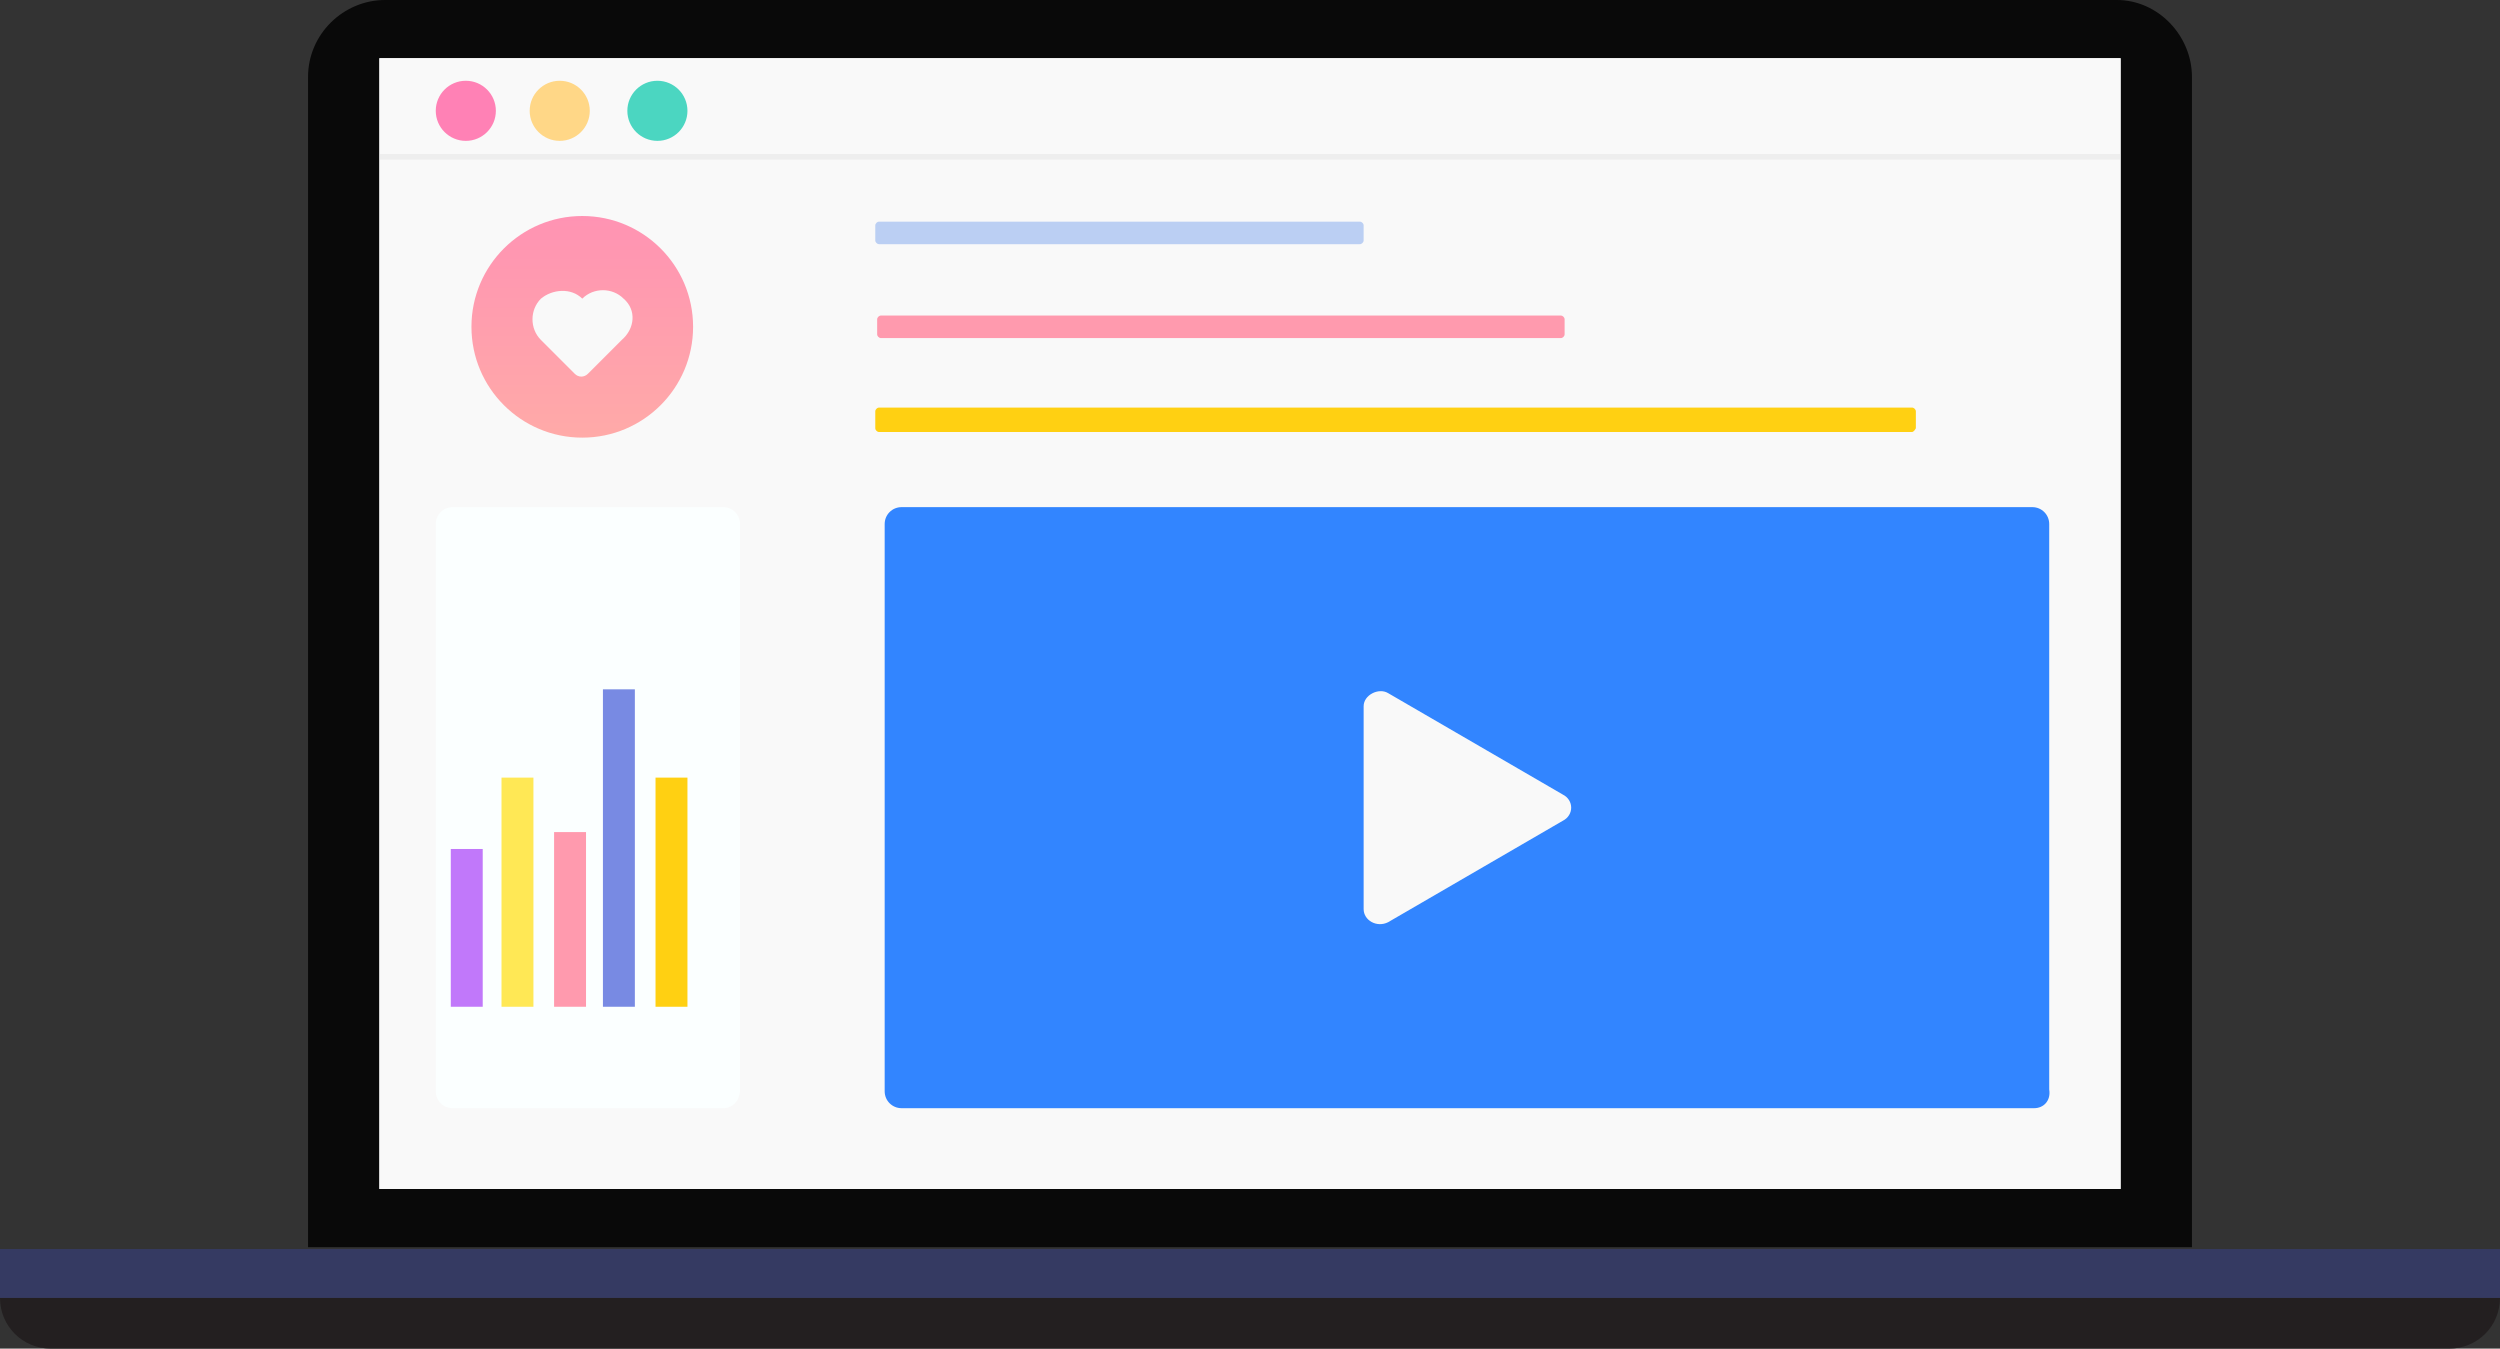 <?xml version="1.0" encoding="utf-8"?>
<!-- Generator: Adobe Illustrator 21.0.0, SVG Export Plug-In . SVG Version: 6.00 Build 0)  -->
<svg version="1.1" id="图层_1" xmlns="http://www.w3.org/2000/svg" xmlns:xlink="http://www.w3.org/1999/xlink" x="0px" y="0px"
	 viewBox="0 0 133.1 71.8" style="enable-background:new 0 0 133.1 71.8;" xml:space="preserve">
<rect x="0" y="0" width="133.1" height="71.8" fill="#333333" stroke="none"/>
<style type="text/css">
	.st0{fill:#090909;}
	.st1{fill:#231F20;}
	.st2{fill:#353A62;}
	.st3{fill:#FFFFFF;}
	.st4{fill:#F9F9F9;}
	.st5{fill:#FF81B5;}
	.st6{fill:url(#SVGID_1_);}
	.st7{fill:#FFD787;}
	.st8{fill:#4BD6C1;}
	.st9{fill:#3285FF;}
	.st10{fill:#FBFFFF;}
	.st11{fill:#C178FA;}
	.st12{fill:#FFE855;}
	.st13{fill:#FF9AAE;}
	.st14{fill:#788AE3;}
	.st15{fill:#FFD012;}
	.st16{fill:#BBCFF3;}
	.st17{opacity:0.3;fill:#D3D3D3;enable-background:new    ;}
</style>
<g>
	<path class="st0" d="M112.7,0H20.5c-2.2,0-4.1,1.8-4.1,4.1v62.3h100.3V4.1C116.7,1.9,114.9,0,112.7,0z"/>
	<path class="st1" d="M2.7,71.8h127.7c1.5,0,2.7-1.2,2.7-2.7H0C0,70.6,1.2,71.8,2.7,71.8z"/>
	<rect y="66.5" class="st2" width="133.1" height="2.6"/>
	<rect x="20.2" y="3.1" class="st3" width="92.7" height="60.2"/>
	<rect x="20.2" y="3.1" class="st4" width="92.7" height="60.2"/>
	<ellipse class="st5" cx="24.8" cy="5.9" rx="1.6" ry="1.6"/>
	
		<linearGradient id="SVGID_1_" gradientUnits="userSpaceOnUse" x1="31" y1="29.7" x2="31" y2="41.5" gradientTransform="matrix(1 0 0 -1 0 53)">
		<stop  offset="0" style="stop-color:#FFAAA8"/>
		<stop  offset="1" style="stop-color:#FF93B3"/>
	</linearGradient>
	<ellipse class="st6" cx="31" cy="17.4" rx="5.9" ry="5.9"/>
	<ellipse class="st7" cx="29.8" cy="5.9" rx="1.6" ry="1.6"/>
	<ellipse class="st8" cx="35" cy="5.9" rx="1.6" ry="1.6"/>
	<path class="st9" d="M108.3,59H48c-0.5,0-0.9-0.4-0.9-0.9V27.9c0-0.5,0.4-0.9,0.9-0.9h60.2c0.5,0,0.9,0.4,0.9,0.9V58
		C109.2,58.6,108.8,59,108.3,59z"/>
	<path class="st10" d="M38.5,59H24.1c-0.5,0-0.9-0.4-0.9-0.9V27.9c0-0.5,0.4-0.9,0.9-0.9h14.4c0.5,0,0.9,0.4,0.9,0.9V58
		C39.4,58.6,39,59,38.5,59z"/>
	<rect x="24" y="45.2" class="st11" width="1.7" height="8.4"/>
	<rect x="26.7" y="41.4" class="st12" width="1.7" height="12.2"/>
	<rect x="29.5" y="44.3" class="st13" width="1.7" height="9.3"/>
	<rect x="32.1" y="36.7" class="st14" width="1.7" height="16.9"/>
	<rect x="34.9" y="41.4" class="st15" width="1.7" height="12.2"/>
	<path class="st16" d="M72.4,13H46.8c-0.1,0-0.2-0.1-0.2-0.2V12c0-0.1,0.1-0.2,0.2-0.2h25.6c0.1,0,0.2,0.1,0.2,0.2v0.8
		C72.6,12.9,72.5,13,72.4,13z"/>
	<path class="st13" d="M83.1,18H46.9c-0.1,0-0.2-0.1-0.2-0.2V17c0-0.1,0.1-0.2,0.2-0.2h36.2c0.1,0,0.2,0.1,0.2,0.2v0.8
		C83.3,17.9,83.2,18,83.1,18z"/>
	<path class="st15" d="M101.8,23h-55c-0.1,0-0.2-0.1-0.2-0.2v-0.9c0-0.1,0.1-0.2,0.2-0.2h55c0.1,0,0.2,0.1,0.2,0.2v0.9
		C101.9,23,101.8,23,101.8,23z"/>
	<path class="st4" d="M83.2,43.7l-9.3,5.4c-0.6,0.3-1.3-0.1-1.3-0.7V37.6c0-0.6,0.8-1,1.3-0.7l9.3,5.4
		C83.8,42.6,83.8,43.4,83.2,43.7z"/>
	<rect x="20.2" y="8.2" class="st17" width="92.7" height="0.3"/>
	<path class="st4" d="M33.2,15.9c-0.6-0.6-1.6-0.6-2.2,0c-0.6-0.6-1.6-0.5-2.2,0c-0.6,0.6-0.6,1.6,0,2.2l0,0l1.8,1.8
		c0.2,0.2,0.5,0.2,0.7,0l0,0l1.8-1.8C33.8,17.5,33.9,16.5,33.2,15.9L33.2,15.9L33.2,15.9z"/>
</g>
</svg>

